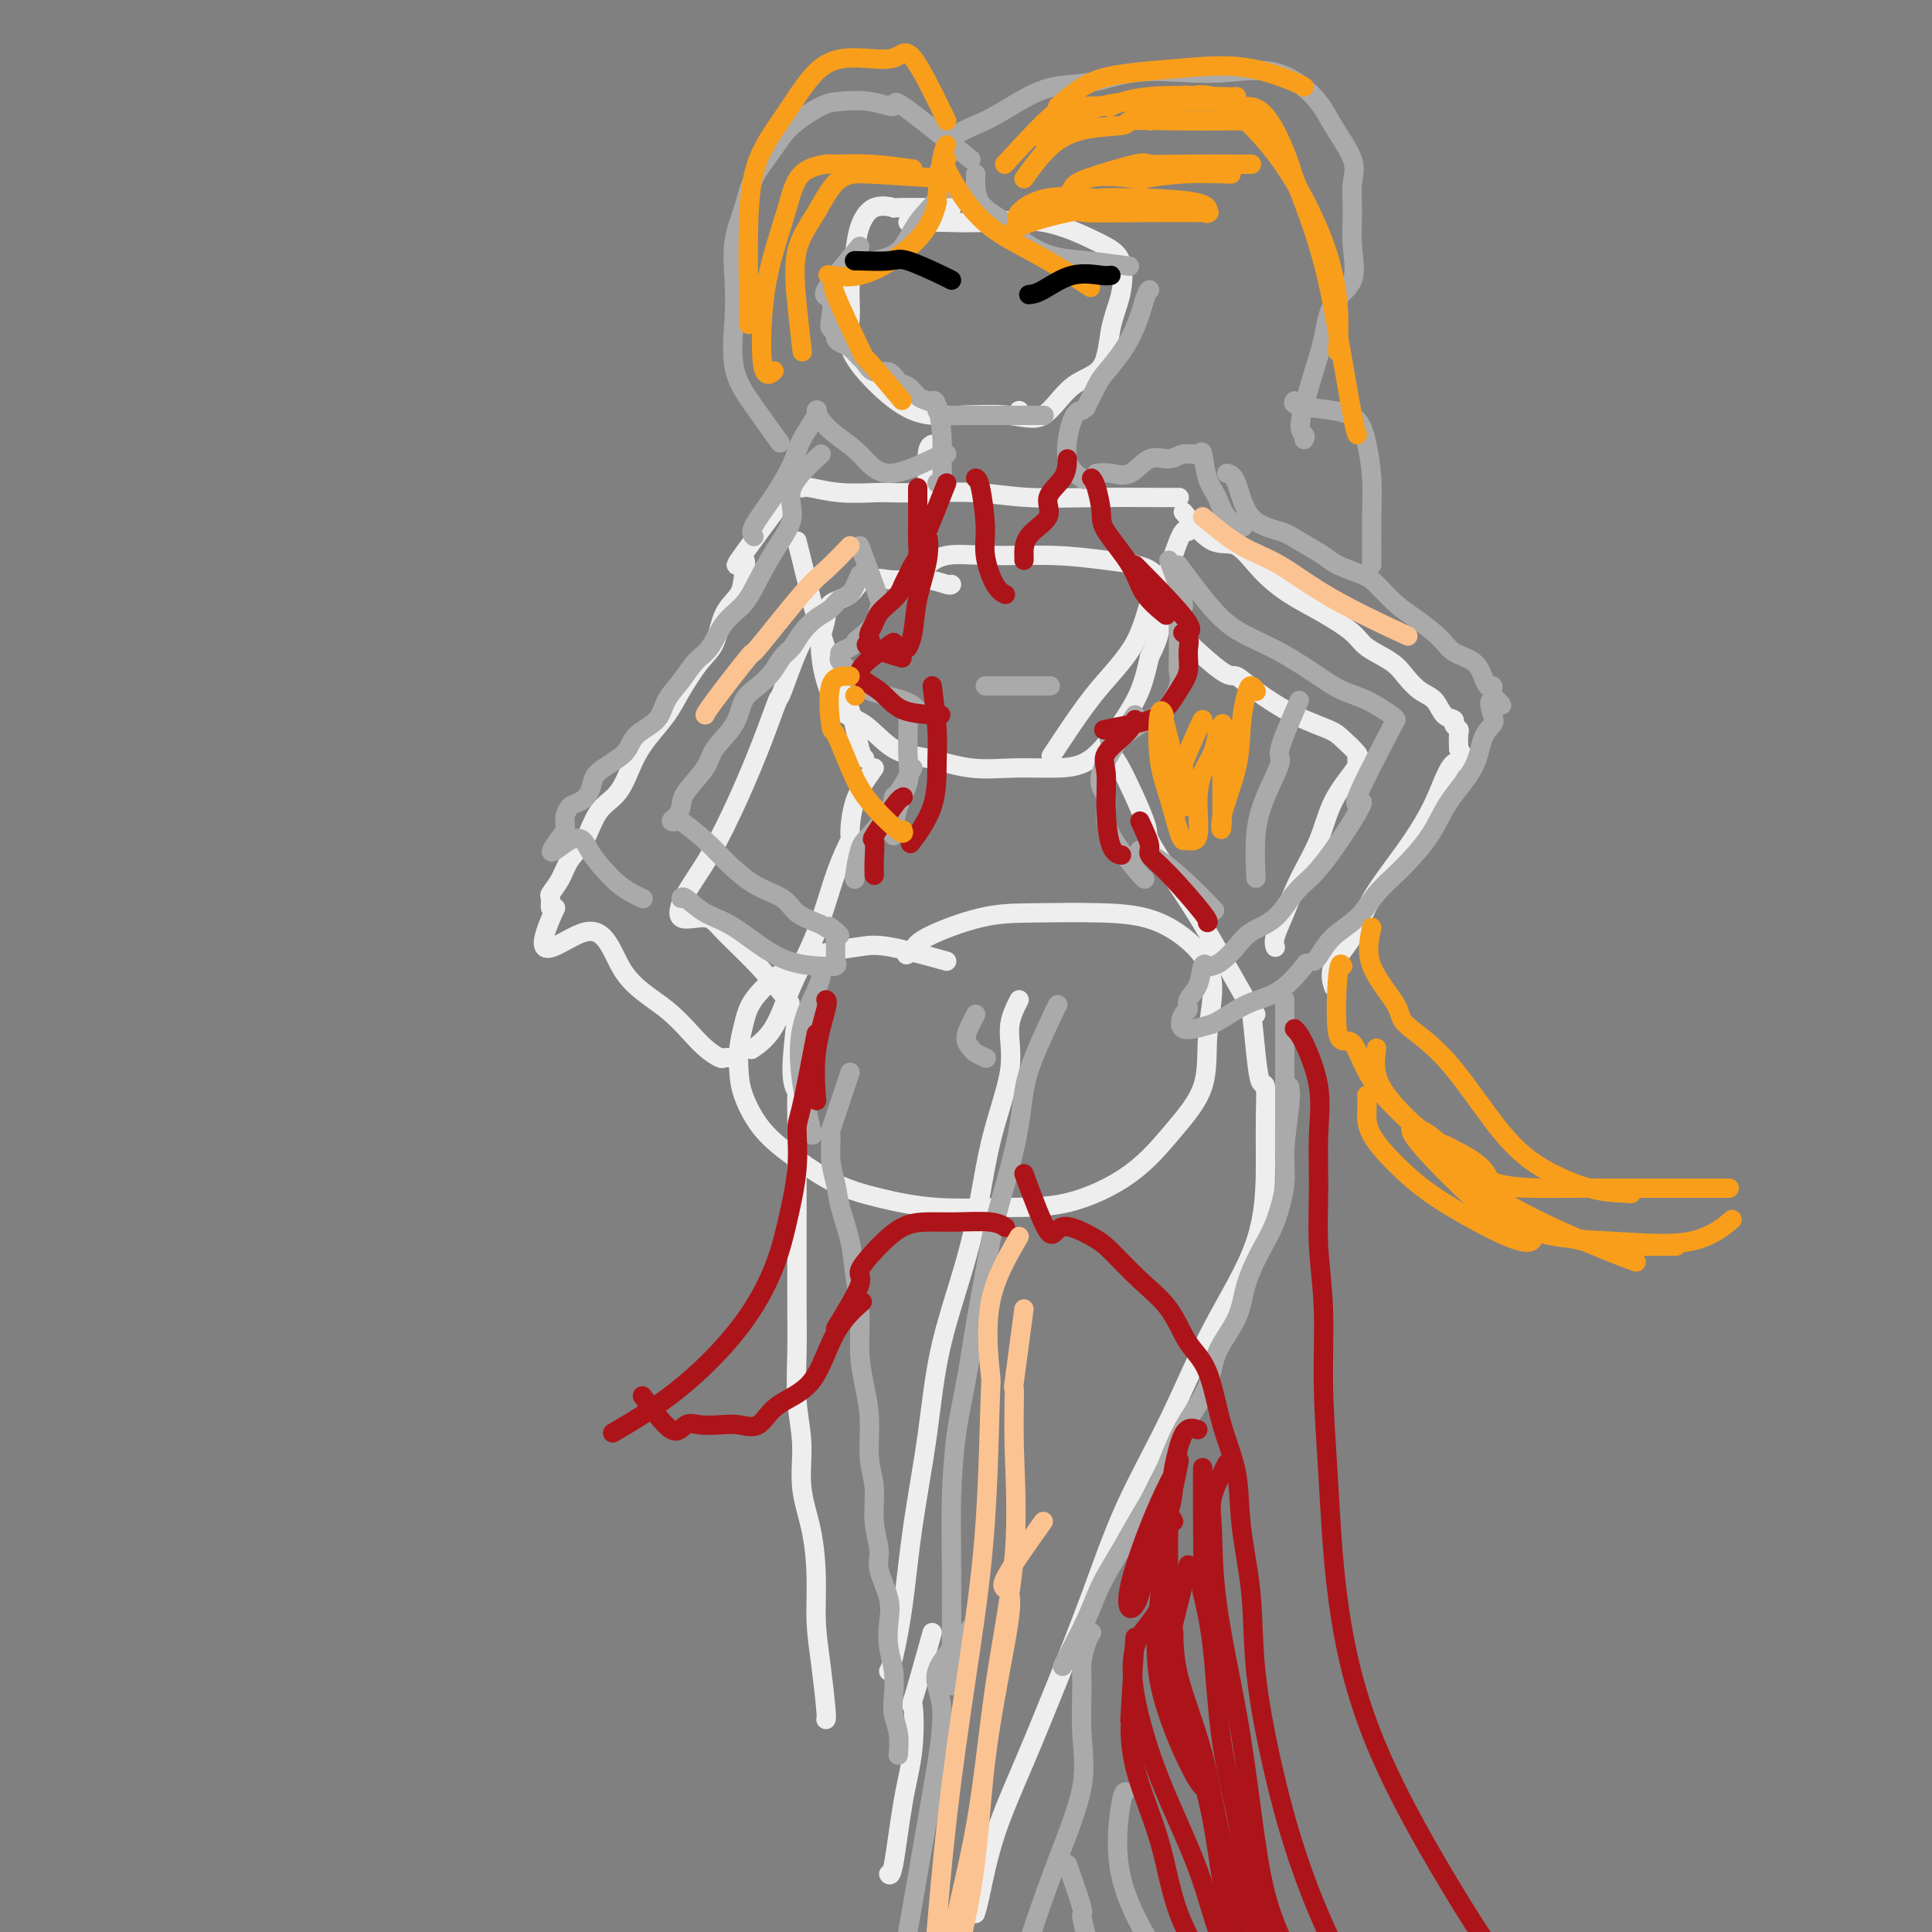 <svg viewBox='0 0 400 400' version='1.1' xmlns='http://www.w3.org/2000/svg' xmlns:xlink='http://www.w3.org/1999/xlink'><rect x="0" y="0" width="400" height="400" fill="#808080" stroke="none"/><g fill='none' stroke='rgb(238,238,238)' stroke-width='4' stroke-linecap='round' stroke-linejoin='round'><path d='M197,43c-0.366,0.007 -0.732,0.013 -3,0c-2.268,-0.013 -6.439,-0.047 -8,0c-1.561,0.047 -0.513,0.173 -1,0c-0.487,-0.173 -2.508,-0.645 -4,0c-1.492,0.645 -2.456,2.407 -3,4c-0.544,1.593 -0.669,3.018 -1,5c-0.331,1.982 -0.867,4.521 -1,7c-0.133,2.479 0.139,4.899 0,7c-0.139,2.101 -0.689,3.882 0,6c0.689,2.118 2.616,4.573 5,7c2.384,2.427 5.227,4.826 8,6c2.773,1.174 5.478,1.123 9,1c3.522,-0.123 7.860,-0.317 11,0c3.140,0.317 5.083,1.144 7,0c1.917,-1.144 3.809,-4.260 6,-6c2.191,-1.740 4.682,-2.106 6,-4c1.318,-1.894 1.464,-5.318 2,-8c0.536,-2.682 1.462,-4.624 2,-7c0.538,-2.376 0.688,-5.187 0,-7c-0.688,-1.813 -2.212,-2.629 -5,-4c-2.788,-1.371 -6.838,-3.295 -11,-4c-4.162,-0.705 -8.436,-0.189 -12,0c-3.564,0.189 -6.419,0.051 -9,0c-2.581,-0.051 -4.887,-0.014 -6,0c-1.113,0.014 -1.032,0.004 -1,0c0.032,-0.004 0.016,-0.002 0,0'/><path d='M197,121c-0.107,0.112 -0.213,0.223 -1,0c-0.787,-0.223 -2.253,-0.782 -4,-1c-1.747,-0.218 -3.775,-0.095 -5,0c-1.225,0.095 -1.648,0.163 -3,0c-1.352,-0.163 -3.634,-0.557 -5,0c-1.366,0.557 -1.817,2.066 -3,3c-1.183,0.934 -3.100,1.293 -4,2c-0.900,0.707 -0.784,1.762 -1,3c-0.216,1.238 -0.766,2.660 -1,4c-0.234,1.340 -0.154,2.597 0,4c0.154,1.403 0.382,2.952 1,5c0.618,2.048 1.625,4.595 3,6c1.375,1.405 3.119,1.669 5,3c1.881,1.331 3.898,3.730 6,5c2.102,1.270 4.290,1.410 7,2c2.710,0.590 5.943,1.630 9,2c3.057,0.370 5.939,0.072 9,0c3.061,-0.072 6.301,0.083 9,0c2.699,-0.083 4.858,-0.404 7,-2c2.142,-1.596 4.269,-4.468 6,-7c1.731,-2.532 3.066,-4.723 4,-7c0.934,-2.277 1.467,-4.638 2,-7'/><path d='M238,136c2.307,-4.544 2.073,-5.404 2,-7c-0.073,-1.596 0.014,-3.930 0,-6c-0.014,-2.070 -0.127,-3.877 -2,-5c-1.873,-1.123 -5.504,-1.561 -9,-2c-3.496,-0.439 -6.857,-0.877 -11,-1c-4.143,-0.123 -9.069,0.070 -13,0c-3.931,-0.070 -6.866,-0.404 -9,0c-2.134,0.404 -3.467,1.544 -4,2c-0.533,0.456 -0.267,0.228 0,0'/><path d='M196,199c-4.534,-1.250 -9.068,-2.499 -12,-3c-2.932,-0.501 -4.263,-0.253 -6,0c-1.737,0.253 -3.880,0.510 -6,1c-2.120,0.490 -4.218,1.214 -6,2c-1.782,0.786 -3.248,1.634 -5,3c-1.752,1.366 -3.789,3.251 -5,5c-1.211,1.749 -1.597,3.362 -2,5c-0.403,1.638 -0.824,3.301 -1,5c-0.176,1.699 -0.108,3.435 0,5c0.108,1.565 0.257,2.961 1,5c0.743,2.039 2.082,4.722 4,7c1.918,2.278 4.416,4.151 7,6c2.584,1.849 5.255,3.673 8,5c2.745,1.327 5.564,2.158 9,3c3.436,0.842 7.487,1.695 12,2c4.513,0.305 9.486,0.064 14,0c4.514,-0.064 8.567,0.051 13,-1c4.433,-1.051 9.244,-3.268 13,-6c3.756,-2.732 6.456,-5.977 9,-9c2.544,-3.023 4.934,-5.822 6,-9c1.066,-3.178 0.810,-6.736 1,-10c0.190,-3.264 0.827,-6.234 1,-9c0.173,-2.766 -0.117,-5.329 -2,-8c-1.883,-2.671 -5.359,-5.449 -9,-7c-3.641,-1.551 -7.448,-1.874 -12,-2c-4.552,-0.126 -9.849,-0.054 -14,0c-4.151,0.054 -7.156,0.092 -11,1c-3.844,0.908 -8.527,2.688 -11,4c-2.473,1.312 -2.737,2.156 -3,3'/><path d='M189,197c-2.333,1.167 -1.167,0.583 0,0'/><path d='M193,92c-0.423,0.231 -0.845,0.462 -1,2c-0.155,1.538 -0.041,4.385 0,6c0.041,1.615 0.011,2.000 0,3c-0.011,1.000 -0.003,2.615 0,4c0.003,1.385 0.001,2.538 0,3c-0.001,0.462 -0.000,0.231 0,0'/><path d='M211,85c0.000,0.000 0.100,0.100 0.1,0.1'/><path d='M166,101c0.361,-0.113 0.722,-0.226 2,0c1.278,0.226 3.472,0.792 6,1c2.528,0.208 5.390,0.060 7,0c1.610,-0.060 1.967,-0.030 3,0c1.033,0.030 2.741,0.061 6,0c3.259,-0.061 8.068,-0.212 12,0c3.932,0.212 6.987,0.789 11,1c4.013,0.211 8.983,0.057 14,0c5.017,-0.057 10.082,-0.015 13,0c2.918,0.015 3.691,0.004 4,0c0.309,-0.004 0.155,-0.002 0,0'/><path d='M165,112c0.105,0.391 0.209,0.783 1,4c0.791,3.217 2.267,9.261 3,12c0.733,2.739 0.722,2.174 1,3c0.278,0.826 0.845,3.045 2,6c1.155,2.955 2.897,6.648 4,10c1.103,3.352 1.566,6.364 2,8c0.434,1.636 0.838,1.896 1,2c0.162,0.104 0.081,0.052 0,0'/><path d='M246,110c-0.441,-0.389 -0.882,-0.778 -2,2c-1.118,2.778 -2.913,8.723 -4,11c-1.087,2.277 -1.465,0.888 -2,2c-0.535,1.112 -1.226,4.726 -3,8c-1.774,3.274 -4.630,6.207 -7,9c-2.370,2.793 -4.253,5.444 -6,8c-1.747,2.556 -3.356,5.016 -4,6c-0.644,0.984 -0.322,0.492 0,0'/><path d='M181,159c-1.559,2.160 -3.118,4.320 -4,7c-0.882,2.680 -1.086,5.879 -1,7c0.086,1.121 0.460,0.165 0,1c-0.460,0.835 -1.756,3.461 -3,7c-1.244,3.539 -2.435,7.993 -4,12c-1.565,4.007 -3.502,7.569 -5,11c-1.498,3.431 -2.557,6.731 -4,9c-1.443,2.269 -3.269,3.505 -4,4c-0.731,0.495 -0.365,0.247 0,0'/><path d='M230,157c0.280,-0.328 0.559,-0.656 2,2c1.441,2.656 4.043,8.295 5,11c0.957,2.705 0.271,2.476 1,4c0.729,1.524 2.875,4.801 5,8c2.125,3.199 4.229,6.321 7,11c2.771,4.679 6.207,10.913 8,14c1.793,3.087 1.941,3.025 2,3c0.059,-0.025 0.030,-0.012 0,0'/><path d='M211,207c-0.946,1.846 -1.892,3.693 -2,6c-0.108,2.307 0.621,5.076 0,9c-0.621,3.924 -2.593,9.004 -4,15c-1.407,5.996 -2.250,12.910 -4,20c-1.750,7.090 -4.409,14.358 -6,21c-1.591,6.642 -2.115,12.659 -3,19c-0.885,6.341 -2.132,13.006 -3,19c-0.868,5.994 -1.356,11.318 -2,16c-0.644,4.682 -1.443,8.722 -2,11c-0.557,2.278 -0.874,2.794 -1,3c-0.126,0.206 -0.063,0.103 0,0'/><path d='M258,207c0.332,0.009 0.663,0.018 1,2c0.337,1.982 0.679,5.936 1,9c0.321,3.064 0.622,5.238 1,6c0.378,0.762 0.835,0.112 1,1c0.165,0.888 0.040,3.313 0,6c-0.040,2.687 0.007,5.634 0,10c-0.007,4.366 -0.068,10.151 -2,16c-1.932,5.849 -5.736,11.764 -9,18c-3.264,6.236 -5.988,12.794 -9,19c-3.012,6.206 -6.312,12.061 -9,18c-2.688,5.939 -4.765,11.961 -7,18c-2.235,6.039 -4.627,12.095 -7,18c-2.373,5.905 -4.727,11.660 -7,17c-2.273,5.340 -4.465,10.266 -6,15c-1.535,4.734 -2.413,9.274 -3,12c-0.587,2.726 -0.882,3.636 -1,4c-0.118,0.364 -0.059,0.182 0,0'/><path d='M193,338c-1.678,6.015 -3.356,12.029 -4,14c-0.644,1.971 -0.253,-0.103 0,1c0.253,1.103 0.369,5.381 0,9c-0.369,3.619 -1.223,6.578 -2,11c-0.777,4.422 -1.479,10.306 -2,13c-0.521,2.694 -0.863,2.198 -1,2c-0.137,-0.198 -0.068,-0.099 0,0'/><path d='M165,210c-0.536,4.629 -1.072,9.258 -1,12c0.072,2.742 0.751,3.598 1,4c0.249,0.402 0.067,0.349 0,1c-0.067,0.651 -0.018,2.007 0,4c0.018,1.993 0.005,4.624 0,7c-0.005,2.376 -0.001,4.497 0,7c0.001,2.503 -0.001,5.387 0,8c0.001,2.613 0.004,4.954 0,8c-0.004,3.046 -0.017,6.797 0,10c0.017,3.203 0.064,5.857 0,9c-0.064,3.143 -0.237,6.774 0,10c0.237,3.226 0.886,6.047 1,9c0.114,2.953 -0.306,6.039 0,9c0.306,2.961 1.340,5.799 2,9c0.660,3.201 0.947,6.767 1,10c0.053,3.233 -0.130,6.134 0,9c0.130,2.866 0.571,5.696 1,9c0.429,3.304 0.846,7.082 1,9c0.154,1.918 0.044,1.977 0,2c-0.044,0.023 -0.022,0.012 0,0'/><path d='M245,106c2.085,2.540 4.169,5.081 6,6c1.831,0.919 3.408,0.217 5,1c1.592,0.783 3.200,3.052 5,5c1.800,1.948 3.791,3.575 6,5c2.209,1.425 4.636,2.650 7,4c2.364,1.350 4.667,2.827 6,4c1.333,1.173 1.698,2.042 3,3c1.302,0.958 3.542,2.004 5,3c1.458,0.996 2.136,1.940 3,3c0.864,1.060 1.915,2.234 3,3c1.085,0.766 2.203,1.123 3,2c0.797,0.877 1.271,2.275 2,3c0.729,0.725 1.712,0.777 2,1c0.288,0.223 -0.119,0.616 0,1c0.119,0.384 0.763,0.757 1,1c0.237,0.243 0.068,0.355 0,1c-0.068,0.645 -0.034,1.822 0,3'/><path d='M302,155c2.112,3.105 0.391,1.869 -1,3c-1.391,1.131 -2.451,4.630 -4,8c-1.549,3.370 -3.588,6.613 -6,10c-2.412,3.387 -5.196,6.919 -7,10c-1.804,3.081 -2.628,5.713 -4,8c-1.372,2.287 -3.292,4.231 -4,6c-0.708,1.769 -0.202,3.363 0,4c0.202,0.637 0.101,0.319 0,0'/><path d='M244,131c0.125,0.181 0.250,0.362 2,2c1.750,1.638 5.127,4.732 7,6c1.873,1.268 2.244,0.709 3,1c0.756,0.291 1.899,1.434 4,3c2.101,1.566 5.162,3.557 8,5c2.838,1.443 5.454,2.337 7,3c1.546,0.663 2.022,1.095 3,2c0.978,0.905 2.459,2.283 3,3c0.541,0.717 0.141,0.772 0,1c-0.141,0.228 -0.022,0.628 0,1c0.022,0.372 -0.052,0.717 -1,2c-0.948,1.283 -2.769,3.506 -4,6c-1.231,2.494 -1.871,5.260 -3,8c-1.129,2.740 -2.747,5.452 -4,8c-1.253,2.548 -2.140,4.930 -3,7c-0.860,2.070 -1.693,3.826 -2,5c-0.307,1.174 -0.088,1.764 0,2c0.088,0.236 0.044,0.118 0,0'/><path d='M164,101c-4.760,6.404 -9.520,12.808 -11,15c-1.480,2.192 0.320,0.173 1,0c0.680,-0.173 0.241,1.501 0,3c-0.241,1.499 -0.284,2.823 -1,4c-0.716,1.177 -2.105,2.207 -3,4c-0.895,1.793 -1.296,4.348 -2,6c-0.704,1.652 -1.711,2.400 -3,4c-1.289,1.600 -2.861,4.053 -4,6c-1.139,1.947 -1.845,3.389 -3,5c-1.155,1.611 -2.759,3.390 -4,5c-1.241,1.610 -2.118,3.052 -3,5c-0.882,1.948 -1.769,4.401 -3,6c-1.231,1.599 -2.807,2.345 -4,4c-1.193,1.655 -2.004,4.221 -3,6c-0.996,1.779 -2.177,2.771 -3,4c-0.823,1.229 -1.290,2.694 -2,4c-0.710,1.306 -1.665,2.453 -2,3c-0.335,0.547 -0.052,0.493 0,1c0.052,0.507 -0.128,1.573 0,2c0.128,0.427 0.564,0.213 1,0'/><path d='M115,188c-6.586,14.209 1.447,6.232 6,5c4.553,-1.232 5.624,4.283 8,8c2.376,3.717 6.056,5.637 9,8c2.944,2.363 5.154,5.169 7,7c1.846,1.831 3.330,2.687 4,3c0.670,0.313 0.527,0.084 1,0c0.473,-0.084 1.564,-0.024 2,0c0.436,0.024 0.218,0.012 0,0'/><path d='M169,131c-0.829,-0.271 -1.658,-0.543 -3,2c-1.342,2.543 -3.197,7.900 -4,10c-0.803,2.100 -0.554,0.944 -1,2c-0.446,1.056 -1.588,4.323 -3,8c-1.412,3.677 -3.094,7.765 -5,12c-1.906,4.235 -4.036,8.619 -6,12c-1.964,3.381 -3.764,5.759 -5,8c-1.236,2.241 -1.910,4.346 -1,5c0.910,0.654 3.404,-0.142 5,0c1.596,0.142 2.294,1.224 4,3c1.706,1.776 4.421,4.247 7,7c2.579,2.753 5.023,5.786 6,7c0.977,1.214 0.489,0.607 0,0'/></g>
<g fill='none' stroke='rgb(170,170,170)' stroke-width='4' stroke-linecap='round' stroke-linejoin='round'><path d='M178,51c-3.070,3.684 -6.139,7.368 -7,9c-0.861,1.632 0.487,1.211 1,2c0.513,0.789 0.192,2.789 0,4c-0.192,1.211 -0.256,1.633 0,2c0.256,0.367 0.832,0.680 1,1c0.168,0.320 -0.072,0.648 0,1c0.072,0.352 0.455,0.729 1,1c0.545,0.271 1.252,0.435 2,1c0.748,0.565 1.537,1.532 2,2c0.463,0.468 0.599,0.439 1,1c0.401,0.561 1.066,1.712 2,2c0.934,0.288 2.136,-0.288 3,0c0.864,0.288 1.388,1.439 2,2c0.612,0.561 1.312,0.531 2,1c0.688,0.469 1.365,1.436 2,2c0.635,0.564 1.228,0.726 2,1c0.772,0.274 1.722,0.661 2,1c0.278,0.339 -0.118,0.630 0,1c0.118,0.370 0.748,0.820 1,1c0.252,0.180 0.126,0.090 0,0'/><path d='M197,86c1.792,0.000 3.584,0.000 5,0c1.416,0.000 2.457,0.000 4,0c1.543,0.000 3.589,0.000 5,0c1.411,0.000 2.188,0.000 3,0c0.812,0.000 1.661,-0.000 2,0c0.339,0.000 0.170,0.000 0,0'/><path d='M238,60c-0.223,0.136 -0.445,0.272 -1,2c-0.555,1.728 -1.441,5.049 -3,8c-1.559,2.951 -3.789,5.533 -5,7c-1.211,1.467 -1.403,1.818 -2,3c-0.597,1.182 -1.599,3.195 -2,4c-0.401,0.805 -0.200,0.403 0,0'/><path d='M197,39c-0.255,-0.527 -0.510,-1.053 -1,-2c-0.490,-0.947 -1.215,-2.313 -1,-4c0.215,-1.687 1.369,-3.694 3,-5c1.631,-1.306 3.737,-1.913 6,-3c2.263,-1.087 4.682,-2.656 7,-4c2.318,-1.344 4.534,-2.464 7,-3c2.466,-0.536 5.181,-0.487 8,-1c2.819,-0.513 5.742,-1.587 9,-2c3.258,-0.413 6.852,-0.164 10,0c3.148,0.164 5.850,0.245 9,0c3.150,-0.245 6.749,-0.815 10,0c3.251,0.815 6.153,3.017 8,5c1.847,1.983 2.637,3.749 4,6c1.363,2.251 3.297,4.986 4,7c0.703,2.014 0.175,3.306 0,5c-0.175,1.694 0.004,3.792 0,6c-0.004,2.208 -0.189,4.528 0,7c0.189,2.472 0.752,5.096 0,7c-0.752,1.904 -2.820,3.088 -4,5c-1.180,1.912 -1.471,4.553 -2,7c-0.529,2.447 -1.294,4.699 -2,7c-0.706,2.301 -1.353,4.650 -2,7'/><path d='M270,84c-1.548,5.321 -0.417,5.625 0,6c0.417,0.375 0.119,0.821 0,1c-0.119,0.179 -0.060,0.089 0,0'/><path d='M201,33c-5.799,-4.679 -11.598,-9.358 -14,-11c-2.402,-1.642 -1.405,-0.247 -2,0c-0.595,0.247 -2.780,-0.656 -5,-1c-2.220,-0.344 -4.475,-0.131 -6,0c-1.525,0.131 -2.319,0.178 -4,1c-1.681,0.822 -4.248,2.418 -6,4c-1.752,1.582 -2.690,3.148 -4,5c-1.310,1.852 -2.991,3.989 -4,6c-1.009,2.011 -1.345,3.898 -2,6c-0.655,2.102 -1.630,4.421 -2,7c-0.370,2.579 -0.137,5.417 0,8c0.137,2.583 0.178,4.910 0,8c-0.178,3.090 -0.573,6.942 0,10c0.573,3.058 2.116,5.323 4,8c1.884,2.677 4.110,5.765 5,7c0.890,1.235 0.445,0.618 0,0'/><path d='M202,36c-0.060,2.181 -0.121,4.363 1,6c1.121,1.637 3.422,2.730 5,4c1.578,1.270 2.431,2.719 4,4c1.569,1.281 3.854,2.395 6,3c2.146,0.605 4.155,0.701 7,1c2.845,0.299 6.527,0.800 8,1c1.473,0.200 0.736,0.100 0,0'/><path d='M196,31c-0.283,1.021 -0.566,2.042 -1,3c-0.434,0.958 -1.020,1.853 -1,3c0.020,1.147 0.646,2.546 0,4c-0.646,1.454 -2.565,2.964 -4,5c-1.435,2.036 -2.385,4.597 -4,6c-1.615,1.403 -3.896,1.647 -5,2c-1.104,0.353 -1.030,0.815 -1,1c0.030,0.185 0.015,0.092 0,0'/><path d='M193,83c0.307,-0.135 0.615,-0.271 1,1c0.385,1.271 0.849,3.948 1,6c0.151,2.052 -0.011,3.478 0,5c0.011,1.522 0.195,3.141 0,4c-0.195,0.859 -0.770,0.960 -1,1c-0.230,0.040 -0.115,0.020 0,0'/><path d='M224,85c-0.643,0.060 -1.286,0.119 -2,2c-0.714,1.881 -1.500,5.583 -1,8c0.500,2.417 2.286,3.548 3,4c0.714,0.452 0.357,0.226 0,0'/><path d='M227,98c0.909,-0.093 1.817,-0.187 3,0c1.183,0.187 2.639,0.654 4,0c1.361,-0.654 2.627,-2.428 4,-3c1.373,-0.572 2.853,0.059 4,0c1.147,-0.059 1.960,-0.807 3,-1c1.040,-0.193 2.308,0.168 3,0c0.692,-0.168 0.809,-0.864 1,0c0.191,0.864 0.454,3.290 1,5c0.546,1.710 1.373,2.706 2,4c0.627,1.294 1.053,2.887 2,4c0.947,1.113 2.413,1.747 3,2c0.587,0.253 0.293,0.127 0,0'/><path d='M196,94c-0.396,-0.011 -0.792,-0.023 -3,1c-2.208,1.023 -6.228,3.079 -9,3c-2.772,-0.079 -4.295,-2.295 -6,-4c-1.705,-1.705 -3.591,-2.901 -5,-4c-1.409,-1.099 -2.340,-2.103 -3,-3c-0.660,-0.897 -1.050,-1.687 -1,-2c0.050,-0.313 0.538,-0.148 0,1c-0.538,1.148 -2.102,3.278 -3,5c-0.898,1.722 -1.130,3.036 -2,5c-0.870,1.964 -2.377,4.578 -4,7c-1.623,2.422 -3.360,4.652 -4,6c-0.640,1.348 -0.183,1.814 0,2c0.183,0.186 0.091,0.093 0,0'/><path d='M254,98c0.665,0.133 1.330,0.266 2,2c0.670,1.734 1.345,5.069 3,7c1.655,1.931 4.288,2.457 6,3c1.712,0.543 2.501,1.102 4,2c1.499,0.898 3.706,2.134 5,3c1.294,0.866 1.674,1.361 3,2c1.326,0.639 3.598,1.424 5,2c1.402,0.576 1.935,0.945 3,2c1.065,1.055 2.663,2.795 4,4c1.337,1.205 2.414,1.873 4,3c1.586,1.127 3.682,2.712 5,4c1.318,1.288 1.860,2.278 3,3c1.140,0.722 2.880,1.177 4,2c1.120,0.823 1.621,2.013 2,3c0.379,0.987 0.638,1.770 1,2c0.362,0.230 0.828,-0.092 1,0c0.172,0.092 0.049,0.598 0,1c-0.049,0.402 -0.025,0.701 0,1'/><path d='M309,144c3.721,3.627 1.022,1.195 0,1c-1.022,-0.195 -0.367,1.846 0,3c0.367,1.154 0.446,1.422 0,2c-0.446,0.578 -1.416,1.466 -2,3c-0.584,1.534 -0.782,3.714 -2,6c-1.218,2.286 -3.458,4.677 -5,7c-1.542,2.323 -2.387,4.577 -4,7c-1.613,2.423 -3.994,5.013 -6,7c-2.006,1.987 -3.637,3.370 -5,5c-1.363,1.630 -2.456,3.509 -4,5c-1.544,1.491 -3.537,2.596 -5,4c-1.463,1.404 -2.394,3.109 -3,4c-0.606,0.891 -0.887,0.969 -1,1c-0.113,0.031 -0.056,0.016 0,0'/><path d='M244,117c2.465,3.324 4.931,6.648 7,9c2.069,2.352 3.742,3.731 6,5c2.258,1.269 5.103,2.427 8,4c2.897,1.573 5.848,3.560 8,5c2.152,1.440 3.505,2.333 5,3c1.495,0.667 3.133,1.107 5,2c1.867,0.893 3.964,2.241 5,3c1.036,0.759 1.010,0.931 1,1c-0.010,0.069 -0.005,0.034 0,0'/><path d='M289,149c-3.529,6.731 -7.059,13.462 -8,16c-0.941,2.538 0.706,0.883 1,1c0.294,0.117 -0.765,2.006 -2,4c-1.235,1.994 -2.645,4.095 -4,6c-1.355,1.905 -2.655,3.615 -4,5c-1.345,1.385 -2.734,2.444 -4,4c-1.266,1.556 -2.409,3.608 -4,5c-1.591,1.392 -3.631,2.125 -5,3c-1.369,0.875 -2.069,1.891 -3,3c-0.931,1.109 -2.093,2.310 -3,3c-0.907,0.690 -1.557,0.870 -2,1c-0.443,0.130 -0.678,0.210 -1,0c-0.322,-0.210 -0.730,-0.711 -1,0c-0.270,0.711 -0.403,2.633 -1,4c-0.597,1.367 -1.660,2.178 -2,3c-0.340,0.822 0.043,1.653 0,2c-0.043,0.347 -0.512,0.209 -1,1c-0.488,0.791 -0.997,2.512 0,3c0.997,0.488 3.498,-0.256 6,-1'/><path d='M251,212c2.169,-0.959 4.592,-2.855 7,-4c2.408,-1.145 4.802,-1.539 7,-3c2.198,-1.461 4.199,-3.989 5,-5c0.801,-1.011 0.400,-0.506 0,0'/><path d='M170,94c-2.599,2.413 -5.198,4.827 -6,7c-0.802,2.173 0.193,4.106 0,6c-0.193,1.894 -1.573,3.750 -3,6c-1.427,2.250 -2.899,4.894 -4,7c-1.101,2.106 -1.831,3.672 -3,5c-1.169,1.328 -2.779,2.416 -4,4c-1.221,1.584 -2.054,3.663 -3,5c-0.946,1.337 -2.004,1.932 -3,3c-0.996,1.068 -1.930,2.607 -3,4c-1.070,1.393 -2.278,2.638 -3,4c-0.722,1.362 -0.959,2.840 -2,4c-1.041,1.160 -2.885,2.000 -4,3c-1.115,1.000 -1.502,2.158 -2,3c-0.498,0.842 -1.106,1.367 -2,2c-0.894,0.633 -2.074,1.373 -3,2c-0.926,0.627 -1.597,1.142 -2,2c-0.403,0.858 -0.539,2.060 -1,3c-0.461,0.940 -1.248,1.616 -2,2c-0.752,0.384 -1.470,0.474 -2,1c-0.530,0.526 -0.874,1.488 -1,2c-0.126,0.512 -0.036,0.575 0,1c0.036,0.425 0.018,1.213 0,2'/><path d='M117,172c-5.702,7.657 -1.456,3.298 1,2c2.456,-1.298 3.121,0.465 4,2c0.879,1.535 1.973,2.842 3,4c1.027,1.158 1.987,2.166 3,3c1.013,0.834 2.081,1.494 3,2c0.919,0.506 1.691,0.859 2,1c0.309,0.141 0.154,0.071 0,0'/><path d='M178,119c-0.661,1.627 -1.321,3.254 -2,4c-0.679,0.746 -1.375,0.613 -2,1c-0.625,0.387 -1.179,1.296 -2,2c-0.821,0.704 -1.910,1.203 -3,2c-1.090,0.797 -2.181,1.894 -3,3c-0.819,1.106 -1.364,2.223 -2,3c-0.636,0.777 -1.361,1.214 -2,2c-0.639,0.786 -1.190,1.922 -2,3c-0.810,1.078 -1.877,2.100 -3,3c-1.123,0.900 -2.301,1.679 -3,3c-0.699,1.321 -0.919,3.183 -2,5c-1.081,1.817 -3.024,3.590 -4,5c-0.976,1.410 -0.984,2.458 -2,4c-1.016,1.542 -3.039,3.577 -4,5c-0.961,1.423 -0.861,2.234 -1,3c-0.139,0.766 -0.519,1.485 -1,2c-0.481,0.515 -1.065,0.824 -1,1c0.065,0.176 0.777,0.218 1,0c0.223,-0.218 -0.043,-0.694 1,0c1.043,0.694 3.394,2.560 5,4c1.606,1.440 2.468,2.456 4,4c1.532,1.544 3.734,3.618 6,5c2.266,1.382 4.597,2.071 6,3c1.403,0.929 1.878,2.096 3,3c1.122,0.904 2.892,1.544 4,2c1.108,0.456 1.554,0.728 2,1'/><path d='M171,192c5.116,3.351 1.907,0.729 1,0c-0.907,-0.729 0.489,0.435 1,1c0.511,0.565 0.136,0.533 0,1c-0.136,0.467 -0.034,1.435 0,2c0.034,0.565 0.000,0.726 0,1c-0.000,0.274 0.034,0.660 0,1c-0.034,0.340 -0.136,0.635 0,1c0.136,0.365 0.508,0.801 0,1c-0.508,0.199 -1.898,0.161 -4,0c-2.102,-0.161 -4.917,-0.446 -8,-2c-3.083,-1.554 -6.434,-4.378 -9,-6c-2.566,-1.622 -4.348,-2.043 -6,-3c-1.652,-0.957 -3.176,-2.450 -4,-3c-0.824,-0.550 -0.950,-0.157 -1,0c-0.050,0.157 -0.025,0.079 0,0'/><path d='M178,113c1.683,4.491 3.365,8.982 4,11c0.635,2.018 0.221,1.563 0,2c-0.221,0.437 -0.249,1.766 -1,3c-0.751,1.234 -2.225,2.372 -3,3c-0.775,0.628 -0.851,0.744 -1,1c-0.149,0.256 -0.370,0.652 -1,1c-0.630,0.348 -1.670,0.649 -2,1c-0.330,0.351 0.050,0.751 0,1c-0.050,0.249 -0.532,0.347 0,1c0.532,0.653 2.076,1.860 3,3c0.924,1.140 1.227,2.213 3,3c1.773,0.787 5.016,1.289 7,2c1.984,0.711 2.710,1.632 3,2c0.290,0.368 0.145,0.184 0,0'/><path d='M242,116c1.381,3.746 2.762,7.493 3,9c0.238,1.507 -0.668,0.775 -1,1c-0.332,0.225 -0.089,1.408 0,2c0.089,0.592 0.024,0.595 0,1c-0.024,0.405 -0.007,1.214 0,2c0.007,0.786 0.004,1.548 0,2c-0.004,0.452 -0.008,0.593 0,1c0.008,0.407 0.028,1.082 0,2c-0.028,0.918 -0.103,2.081 0,3c0.103,0.919 0.384,1.595 0,3c-0.384,1.405 -1.434,3.539 -3,5c-1.566,1.461 -3.646,2.247 -5,3c-1.354,0.753 -1.980,1.472 -3,2c-1.020,0.528 -2.434,0.865 -3,1c-0.566,0.135 -0.283,0.067 0,0'/><path d='M204,142c0.315,0.000 0.631,0.000 2,0c1.369,0.000 3.792,0.000 6,0c2.208,0.000 4.202,0.000 5,0c0.798,0.000 0.399,0.000 0,0'/><path d='M188,147c0.014,1.132 0.028,2.265 0,4c-0.028,1.735 -0.099,4.073 0,6c0.099,1.927 0.366,3.445 0,5c-0.366,1.555 -1.366,3.149 -2,5c-0.634,1.851 -0.901,3.960 -1,5c-0.099,1.040 -0.028,1.011 0,1c0.028,-0.011 0.014,-0.006 0,0'/><path d='M235,148c-3.088,4.619 -6.176,9.238 -7,12c-0.824,2.762 0.616,3.668 1,5c0.384,1.332 -0.289,3.089 0,5c0.289,1.911 1.542,3.976 3,6c1.458,2.024 3.123,4.006 4,5c0.877,0.994 0.965,0.998 1,1c0.035,0.002 0.018,0.001 0,0'/><path d='M189,159c-1.156,2.054 -2.313,4.108 -3,5c-0.687,0.892 -0.906,0.621 -1,1c-0.094,0.379 -0.064,1.408 -1,3c-0.936,1.592 -2.839,3.747 -4,5c-1.161,1.253 -1.579,1.604 -2,3c-0.421,1.396 -0.844,3.837 -1,5c-0.156,1.163 -0.045,1.046 0,1c0.045,-0.046 0.022,-0.023 0,0'/><path d='M170,202c-0.099,0.616 -0.198,1.231 -1,3c-0.802,1.769 -2.308,4.691 -3,8c-0.692,3.309 -0.571,7.006 0,11c0.571,3.994 1.592,8.284 2,10c0.408,1.716 0.204,0.858 0,0'/><path d='M236,176c1.161,0.429 2.321,0.857 4,2c1.679,1.143 3.875,3.000 6,5c2.125,2.000 4.179,4.143 5,5c0.821,0.857 0.411,0.429 0,0'/><path d='M266,207c0.000,1.574 0.000,3.148 0,5c0.000,1.852 0.000,3.982 0,6c0.000,2.018 0.000,3.922 0,6c0.000,2.078 0.000,4.329 0,7c0.000,2.671 0.000,5.763 0,7c0.000,1.237 0.000,0.618 0,0'/><path d='M202,210c-0.283,0.560 -0.566,1.121 -1,2c-0.434,0.879 -1.020,2.078 -1,3c0.020,0.922 0.644,1.567 1,2c0.356,0.433 0.442,0.655 1,1c0.558,0.345 1.588,0.813 2,1c0.412,0.187 0.206,0.094 0,0'/><path d='M219,208c-0.025,-0.004 -0.050,-0.008 -1,2c-0.950,2.008 -2.825,6.028 -4,9c-1.175,2.972 -1.652,4.895 -2,7c-0.348,2.105 -0.569,4.392 -1,7c-0.431,2.608 -1.074,5.537 -2,9c-0.926,3.463 -2.135,7.459 -3,11c-0.865,3.541 -1.384,6.627 -2,10c-0.616,3.373 -1.328,7.031 -2,11c-0.672,3.969 -1.304,8.247 -2,12c-0.696,3.753 -1.454,6.981 -2,11c-0.546,4.019 -0.878,8.828 -1,13c-0.122,4.172 -0.033,7.706 0,14c0.033,6.294 0.009,15.348 0,20c-0.009,4.652 -0.003,4.900 0,5c0.003,0.100 0.001,0.050 0,0'/><path d='M267,225c0.125,0.829 0.249,1.657 0,4c-0.249,2.343 -0.872,6.200 -1,9c-0.128,2.800 0.239,4.543 0,7c-0.239,2.457 -1.083,5.628 -2,8c-0.917,2.372 -1.906,3.945 -3,6c-1.094,2.055 -2.292,4.593 -3,7c-0.708,2.407 -0.927,4.683 -2,7c-1.073,2.317 -2.999,4.676 -4,7c-1.001,2.324 -1.075,4.612 -2,7c-0.925,2.388 -2.701,4.877 -4,7c-1.299,2.123 -2.123,3.879 -3,6c-0.877,2.121 -1.808,4.608 -3,7c-1.192,2.392 -2.645,4.690 -4,7c-1.355,2.310 -2.612,4.633 -4,7c-1.388,2.367 -2.908,4.778 -4,7c-1.092,2.222 -1.757,4.255 -3,7c-1.243,2.745 -3.066,6.200 -4,8c-0.934,1.800 -0.981,1.943 -1,2c-0.019,0.057 -0.009,0.029 0,0'/><path d='M226,338c-0.307,0.480 -0.615,0.960 -1,2c-0.385,1.040 -0.849,2.639 -1,4c-0.151,1.361 0.011,2.482 0,5c-0.011,2.518 -0.195,6.433 0,10c0.195,3.567 0.767,6.787 0,11c-0.767,4.213 -2.875,9.420 -5,15c-2.125,5.580 -4.268,11.534 -6,17c-1.732,5.466 -3.052,10.445 -5,16c-1.948,5.555 -4.525,11.688 -6,15c-1.475,3.312 -1.850,3.803 -2,4c-0.150,0.197 -0.075,0.098 0,0'/><path d='M201,337c-3.107,3.267 -6.214,6.534 -7,9c-0.786,2.466 0.750,4.130 1,8c0.250,3.870 -0.784,9.947 -2,17c-1.216,7.053 -2.613,15.083 -4,23c-1.387,7.917 -2.764,15.720 -4,23c-1.236,7.280 -2.333,14.037 -3,21c-0.667,6.963 -0.905,14.132 -1,17c-0.095,2.868 -0.048,1.434 0,0'/><path d='M176,222c-1.698,5.077 -3.395,10.155 -4,12c-0.605,1.845 -0.117,0.459 0,1c0.117,0.541 -0.138,3.009 0,5c0.138,1.991 0.668,3.506 1,5c0.332,1.494 0.467,2.967 1,5c0.533,2.033 1.466,4.625 2,7c0.534,2.375 0.669,4.533 1,7c0.331,2.467 0.858,5.243 1,8c0.142,2.757 -0.101,5.494 0,8c0.101,2.506 0.548,4.780 1,7c0.452,2.220 0.910,4.387 1,7c0.090,2.613 -0.188,5.673 0,8c0.188,2.327 0.842,3.920 1,6c0.158,2.080 -0.182,4.645 0,7c0.182,2.355 0.885,4.499 1,6c0.115,1.501 -0.358,2.361 0,4c0.358,1.639 1.546,4.059 2,6c0.454,1.941 0.173,3.404 0,5c-0.173,1.596 -0.239,3.325 0,5c0.239,1.675 0.782,3.297 1,5c0.218,1.703 0.111,3.487 0,5c-0.111,1.513 -0.226,2.756 0,4c0.226,1.244 0.792,2.489 1,4c0.208,1.511 0.060,3.289 0,4c-0.060,0.711 -0.030,0.356 0,0'/><path d='M221,386c1.305,3.716 2.609,7.432 3,9c0.391,1.568 -0.132,0.987 0,2c0.132,1.013 0.920,3.619 2,8c1.080,4.381 2.451,10.537 3,13c0.549,2.463 0.274,1.231 0,0'/><path d='M233,371c-0.265,0.075 -0.530,0.150 -1,3c-0.470,2.850 -1.147,8.475 0,14c1.147,5.525 4.116,10.949 6,14c1.884,3.051 2.681,3.729 3,4c0.319,0.271 0.159,0.136 0,0'/><path d='M268,83c-0.232,0.341 -0.465,0.683 1,1c1.465,0.317 4.627,0.610 7,1c2.373,0.390 3.956,0.876 5,2c1.044,1.124 1.548,2.884 2,5c0.452,2.116 0.853,4.588 1,7c0.147,2.412 0.040,4.765 0,8c-0.040,3.235 -0.011,7.353 0,9c0.011,1.647 0.006,0.824 0,0'/><path d='M269,145c-1.765,4.051 -3.531,8.103 -4,10c-0.469,1.897 0.358,1.641 0,3c-0.358,1.359 -1.900,4.333 -3,7c-1.100,2.667 -1.758,5.026 -2,8c-0.242,2.974 -0.069,6.564 0,8c0.069,1.436 0.035,0.718 0,0'/></g>
<g fill='none' stroke='rgb(173,20,25)' stroke-width='4' stroke-linecap='round' stroke-linejoin='round'><path d='M202,99c0.297,0.077 0.595,0.154 1,2c0.405,1.846 0.918,5.462 1,8c0.082,2.538 -0.267,4.000 0,6c0.267,2.000 1.149,4.538 2,6c0.851,1.462 1.672,1.846 2,2c0.328,0.154 0.164,0.077 0,0'/><path d='M196,100c-1.676,4.213 -3.352,8.427 -4,10c-0.648,1.573 -0.268,0.506 0,1c0.268,0.494 0.426,2.550 0,5c-0.426,2.450 -1.434,5.296 -2,8c-0.566,2.704 -0.691,5.266 -1,7c-0.309,1.734 -0.803,2.638 -1,3c-0.197,0.362 -0.099,0.181 0,0'/><path d='M221,95c-0.053,1.335 -0.105,2.669 -1,4c-0.895,1.331 -2.632,2.658 -3,4c-0.368,1.342 0.633,2.699 0,4c-0.633,1.301 -2.902,2.544 -4,4c-1.098,1.456 -1.026,3.123 -1,4c0.026,0.877 0.008,0.965 0,1c-0.008,0.035 -0.004,0.018 0,0'/><path d='M226,99c0.303,0.354 0.607,0.709 1,2c0.393,1.291 0.877,3.520 1,5c0.123,1.480 -0.113,2.211 1,4c1.113,1.789 3.577,4.634 5,7c1.423,2.366 1.806,4.252 3,6c1.194,1.748 3.198,3.356 4,4c0.802,0.644 0.401,0.322 0,0'/><path d='M190,101c-0.002,2.379 -0.003,4.759 0,6c0.003,1.241 0.012,1.344 0,2c-0.012,0.656 -0.045,1.866 0,3c0.045,1.134 0.167,2.190 0,3c-0.167,0.810 -0.625,1.372 -1,2c-0.375,0.628 -0.668,1.323 -1,2c-0.332,0.677 -0.705,1.336 -1,2c-0.295,0.664 -0.514,1.333 -1,2c-0.486,0.667 -1.241,1.330 -2,2c-0.759,0.670 -1.522,1.346 -2,2c-0.478,0.654 -0.670,1.287 -1,2c-0.330,0.713 -0.798,1.505 -1,2c-0.202,0.495 -0.137,0.693 0,1c0.137,0.307 0.346,0.721 0,1c-0.346,0.279 -1.247,0.421 0,1c1.247,0.579 4.642,1.594 6,2c1.358,0.406 0.679,0.203 0,0'/><path d='M235,117c4.793,4.858 9.587,9.717 11,12c1.413,2.283 -0.554,1.992 -1,2c-0.446,0.008 0.630,0.317 1,1c0.370,0.683 0.033,1.741 0,3c-0.033,1.259 0.239,2.719 0,4c-0.239,1.281 -0.990,2.382 -2,4c-1.010,1.618 -2.281,3.753 -4,5c-1.719,1.247 -3.886,1.605 -6,2c-2.114,0.395 -4.175,0.827 -5,1c-0.825,0.173 -0.412,0.086 0,0'/><path d='M185,133c-3.316,2.196 -6.632,4.392 -7,6c-0.368,1.608 2.211,2.627 4,4c1.789,1.373 2.789,3.100 5,4c2.211,0.900 5.632,0.971 7,1c1.368,0.029 0.684,0.014 0,0'/><path d='M193,142c0.424,3.228 0.848,6.456 1,9c0.152,2.544 0.030,4.404 0,7c-0.030,2.596 0.030,5.930 -1,9c-1.030,3.070 -3.152,5.877 -4,7c-0.848,1.123 -0.424,0.561 0,0'/><path d='M235,149c-0.391,0.896 -0.783,1.791 -2,3c-1.217,1.209 -3.261,2.730 -4,4c-0.739,1.270 -0.173,2.288 0,4c0.173,1.712 -0.046,4.119 0,7c0.046,2.881 0.359,6.237 1,8c0.641,1.763 1.612,1.932 2,2c0.388,0.068 0.194,0.034 0,0'/><path d='M187,165c-0.392,0.170 -0.785,0.340 -2,2c-1.215,1.660 -3.254,4.809 -4,6c-0.746,1.191 -0.200,0.422 0,1c0.200,0.578 0.054,2.502 0,4c-0.054,1.498 -0.015,2.571 0,3c0.015,0.429 0.008,0.215 0,0'/><path d='M171,207c0.226,0.095 0.452,0.190 0,2c-0.452,1.810 -1.583,5.333 -2,9c-0.417,3.667 -0.119,7.476 0,9c0.119,1.524 0.060,0.762 0,0'/><path d='M169,214c-1.142,5.943 -2.285,11.887 -3,15c-0.715,3.113 -1.003,3.397 -1,5c0.003,1.603 0.297,4.526 0,8c-0.297,3.474 -1.185,7.499 -2,11c-0.815,3.501 -1.558,6.477 -3,10c-1.442,3.523 -3.582,7.594 -7,12c-3.418,4.406 -8.112,9.148 -13,13c-4.888,3.852 -9.968,6.815 -12,8c-2.032,1.185 -1.016,0.593 0,0'/><path d='M133,289c2.261,3.071 4.523,6.143 6,7c1.477,0.857 2.170,-0.499 3,-1c0.830,-0.501 1.797,-0.147 3,0c1.203,0.147 2.643,0.085 4,0c1.357,-0.085 2.633,-0.194 4,0c1.367,0.194 2.826,0.692 4,0c1.174,-0.692 2.063,-2.575 4,-4c1.937,-1.425 4.921,-2.392 7,-5c2.079,-2.608 3.252,-6.856 5,-10c1.748,-3.144 4.071,-5.184 5,-6c0.929,-0.816 0.465,-0.408 0,0'/><path d='M173,275c2.202,-3.586 4.405,-7.171 5,-9c0.595,-1.829 -0.416,-1.901 0,-3c0.416,-1.099 2.261,-3.224 4,-5c1.739,-1.776 3.374,-3.204 5,-4c1.626,-0.796 3.245,-0.959 5,-1c1.755,-0.041 3.646,0.041 6,0c2.354,-0.041 5.172,-0.203 7,0c1.828,0.203 2.665,0.772 3,1c0.335,0.228 0.167,0.114 0,0'/><path d='M236,170c0.912,1.947 1.824,3.895 2,5c0.176,1.105 -0.384,1.368 0,2c0.384,0.632 1.711,1.633 4,4c2.289,2.367 5.539,6.099 7,8c1.461,1.901 1.132,1.972 1,2c-0.132,0.028 -0.066,0.014 0,0'/><path d='M268,213c0.505,0.483 1.010,0.966 2,3c0.990,2.034 2.465,5.618 3,9c0.535,3.382 0.128,6.563 0,10c-0.128,3.437 0.021,7.130 0,11c-0.021,3.870 -0.212,7.918 0,12c0.212,4.082 0.828,8.200 1,13c0.172,4.800 -0.099,10.283 0,16c0.099,5.717 0.569,11.668 1,19c0.431,7.332 0.822,16.045 2,25c1.178,8.955 3.141,18.151 7,28c3.859,9.849 9.614,20.349 16,31c6.386,10.651 13.402,21.453 23,31c9.598,9.547 21.776,17.840 31,23c9.224,5.160 15.492,7.189 18,8c2.508,0.811 1.254,0.406 0,0'/><path d='M212,243c1.933,5.232 3.866,10.464 5,12c1.134,1.536 1.468,-0.623 3,-1c1.532,-0.377 4.261,1.028 6,2c1.739,0.972 2.489,1.510 4,3c1.511,1.490 3.783,3.932 6,6c2.217,2.068 4.381,3.763 6,6c1.619,2.237 2.695,5.015 4,7c1.305,1.985 2.840,3.178 4,6c1.160,2.822 1.944,7.272 3,11c1.056,3.728 2.383,6.734 3,10c0.617,3.266 0.522,6.792 1,11c0.478,4.208 1.529,9.099 2,14c0.471,4.901 0.364,9.811 1,16c0.636,6.189 2.016,13.656 4,22c1.984,8.344 4.573,17.567 9,28c4.427,10.433 10.692,22.078 18,34c7.308,11.922 15.659,24.121 19,29c3.341,4.879 1.670,2.440 0,0'/><path d='M254,303c-1.265,2.477 -2.530,4.953 -3,7c-0.470,2.047 -0.146,3.663 0,7c0.146,3.337 0.115,8.394 1,15c0.885,6.606 2.685,14.761 4,22c1.315,7.239 2.146,13.561 3,20c0.854,6.439 1.731,12.993 3,18c1.269,5.007 2.928,8.466 4,11c1.072,2.534 1.555,4.143 3,5c1.445,0.857 3.850,0.961 5,1c1.150,0.039 1.043,0.011 1,0c-0.043,-0.011 -0.021,-0.006 0,0'/><path d='M249,304c0.004,-0.212 0.007,-0.424 0,1c-0.007,1.424 -0.026,4.483 0,9c0.026,4.517 0.097,10.493 0,13c-0.097,2.507 -0.361,1.543 0,3c0.361,1.457 1.347,5.333 2,11c0.653,5.667 0.974,13.126 2,20c1.026,6.874 2.758,13.162 4,20c1.242,6.838 1.993,14.225 4,20c2.007,5.775 5.271,9.940 7,12c1.729,2.060 1.923,2.017 2,2c0.077,-0.017 0.039,-0.009 0,0'/><path d='M246,324c-0.195,0.799 -0.390,1.597 -1,4c-0.610,2.403 -1.635,6.410 -2,8c-0.365,1.590 -0.070,0.762 0,2c0.070,1.238 -0.085,4.543 1,9c1.085,4.457 3.411,10.067 5,16c1.589,5.933 2.440,12.189 4,18c1.560,5.811 3.830,11.179 6,16c2.170,4.821 4.242,9.096 6,13c1.758,3.904 3.204,7.436 4,9c0.796,1.564 0.942,1.161 1,1c0.058,-0.161 0.029,-0.081 0,0'/><path d='M243,315c-0.417,-0.814 -0.833,-1.628 -1,1c-0.167,2.628 -0.084,8.698 0,11c0.084,2.302 0.169,0.836 0,2c-0.169,1.164 -0.593,4.957 0,10c0.593,5.043 2.201,11.334 4,18c1.799,6.666 3.788,13.705 5,20c1.212,6.295 1.645,11.844 3,17c1.355,5.156 3.631,9.918 6,14c2.369,4.082 4.830,7.484 6,9c1.170,1.516 1.049,1.148 1,1c-0.049,-0.148 -0.024,-0.074 0,0'/><path d='M240,333c-0.531,0.901 -1.062,1.801 -2,3c-0.938,1.199 -2.283,2.696 -3,5c-0.717,2.304 -0.806,5.415 0,10c0.806,4.585 2.506,10.644 5,17c2.494,6.356 5.782,13.010 8,19c2.218,5.990 3.365,11.318 5,15c1.635,3.682 3.758,5.719 5,7c1.242,1.281 1.604,1.806 2,2c0.396,0.194 0.828,0.055 1,0c0.172,-0.055 0.086,-0.028 0,0'/><path d='M235,339c-0.428,6.713 -0.855,13.426 -1,16c-0.145,2.574 -0.007,1.008 0,2c0.007,0.992 -0.117,4.543 1,9c1.117,4.457 3.476,9.821 5,15c1.524,5.179 2.213,10.172 4,15c1.787,4.828 4.674,9.492 6,12c1.326,2.508 1.093,2.859 1,3c-0.093,0.141 -0.047,0.070 0,0'/><path d='M248,296c-1.041,-0.351 -2.082,-0.702 -3,1c-0.918,1.702 -1.712,5.456 -2,7c-0.288,1.544 -0.070,0.879 0,2c0.070,1.121 -0.009,4.029 -1,7c-0.991,2.971 -2.895,6.006 -4,9c-1.105,2.994 -1.411,5.946 -2,8c-0.589,2.054 -1.460,3.209 -2,3c-0.540,-0.209 -0.747,-1.783 0,-5c0.747,-3.217 2.449,-8.076 4,-12c1.551,-3.924 2.949,-6.913 4,-9c1.051,-2.087 1.753,-3.273 2,-4c0.247,-0.727 0.039,-0.996 0,-1c-0.039,-0.004 0.089,0.256 0,1c-0.089,0.744 -0.397,1.970 -1,5c-0.603,3.030 -1.503,7.863 -2,12c-0.497,4.137 -0.592,7.578 -1,12c-0.408,4.422 -1.130,9.824 0,16c1.130,6.176 4.112,13.124 6,17c1.888,3.876 2.682,4.679 3,5c0.318,0.321 0.159,0.161 0,0'/></g>
<g fill='none' stroke='rgb(249,158,27)' stroke-width='4' stroke-linecap='round' stroke-linejoin='round'><path d='M196,33c-0.410,0.091 -0.820,0.183 0,2c0.820,1.817 2.869,5.360 5,8c2.131,2.640 4.344,4.378 7,6c2.656,1.622 5.753,3.129 9,5c3.247,1.871 6.642,4.106 8,5c1.358,0.894 0.679,0.447 0,0'/><path d='M196,30c-0.302,0.362 -0.605,0.725 -1,3c-0.395,2.275 -0.883,6.463 -1,8c-0.117,1.537 0.136,0.422 0,1c-0.136,0.578 -0.661,2.848 -2,5c-1.339,2.152 -3.493,4.185 -6,6c-2.507,1.815 -5.367,3.412 -8,4c-2.633,0.588 -5.038,0.168 -6,0c-0.962,-0.168 -0.481,-0.084 0,0'/><path d='M219,22c2.196,-1.911 4.392,-3.822 7,-5c2.608,-1.178 5.627,-1.622 9,-2c3.373,-0.378 7.100,-0.690 11,-1c3.900,-0.310 7.973,-0.619 12,0c4.027,0.619 8.007,2.167 10,3c1.993,0.833 1.998,0.952 2,1c0.002,0.048 0.001,0.024 0,0'/><path d='M216,29c1.201,-2.406 2.401,-4.813 5,-6c2.599,-1.187 6.595,-1.155 8,-1c1.405,0.155 0.219,0.434 1,0c0.781,-0.434 3.529,-1.580 8,-2c4.471,-0.420 10.665,-0.113 14,0c3.335,0.113 3.810,0.032 4,0c0.190,-0.032 0.095,-0.016 0,0'/><path d='M208,34c4.561,-4.959 9.123,-9.917 11,-11c1.877,-1.083 1.071,1.710 2,2c0.929,0.290 3.594,-1.922 7,-3c3.406,-1.078 7.552,-1.021 12,-1c4.448,0.021 9.198,0.006 12,0c2.802,-0.006 3.658,-0.002 4,0c0.342,0.002 0.171,0.001 0,0'/><path d='M212,37c2.573,-3.608 5.146,-7.215 9,-9c3.854,-1.785 8.991,-1.746 11,-2c2.009,-0.254 0.892,-0.800 2,-1c1.108,-0.200 4.441,-0.054 9,0c4.559,0.054 10.343,0.014 13,0c2.657,-0.014 2.188,-0.004 2,0c-0.188,0.004 -0.094,0.002 0,0'/><path d='M222,39c0.195,-0.506 0.389,-1.011 3,-2c2.611,-0.989 7.638,-2.461 10,-3c2.362,-0.539 2.058,-0.144 3,0c0.942,0.144 3.129,0.039 7,0c3.871,-0.039 9.427,-0.010 12,0c2.573,0.010 2.164,0.003 2,0c-0.164,-0.003 -0.082,-0.001 0,0'/><path d='M220,43c0.996,-2.528 1.991,-5.056 5,-6c3.009,-0.944 8.030,-0.306 10,0c1.970,0.306 0.889,0.278 2,0c1.111,-0.278 4.415,-0.806 8,-1c3.585,-0.194 7.453,-0.056 9,0c1.547,0.056 0.774,0.028 0,0'/><path d='M211,46c-0.412,-0.506 -0.824,-1.012 0,-2c0.824,-0.988 2.883,-2.459 6,-3c3.117,-0.541 7.290,-0.152 9,0c1.710,0.152 0.955,0.065 2,0c1.045,-0.065 3.888,-0.110 8,0c4.112,0.110 9.492,0.376 12,1c2.508,0.624 2.145,1.607 2,2c-0.145,0.393 -0.073,0.197 0,0'/><path d='M210,50c-0.650,-0.928 -1.300,-1.856 1,-3c2.300,-1.144 7.550,-2.503 10,-3c2.450,-0.497 2.100,-0.133 4,0c1.900,0.133 6.050,0.036 11,0c4.950,-0.036 10.700,-0.010 13,0c2.300,0.010 1.150,0.005 0,0'/><path d='M238,25c2.946,-2.147 5.892,-4.294 7,-5c1.108,-0.706 0.379,0.027 1,0c0.621,-0.027 2.591,-0.816 5,0c2.409,0.816 5.259,3.236 8,6c2.741,2.764 5.375,5.873 8,10c2.625,4.127 5.240,9.271 7,14c1.760,4.729 2.666,9.042 3,13c0.334,3.958 0.095,7.559 0,9c-0.095,1.441 -0.048,0.720 0,0'/><path d='M252,25c3.121,-2.084 6.242,-4.168 9,-2c2.758,2.168 5.152,8.587 6,11c0.848,2.413 0.150,0.818 1,3c0.850,2.182 3.247,8.140 5,14c1.753,5.860 2.862,11.622 4,18c1.138,6.378 2.306,13.371 3,17c0.694,3.629 0.912,3.894 1,4c0.088,0.106 0.044,0.053 0,0'/><path d='M196,25c-2.665,-5.496 -5.330,-10.991 -7,-13c-1.670,-2.009 -2.345,-0.531 -4,0c-1.655,0.531 -4.290,0.116 -7,0c-2.710,-0.116 -5.497,0.065 -8,2c-2.503,1.935 -4.723,5.622 -7,9c-2.277,3.378 -4.610,6.447 -6,10c-1.390,3.553 -1.836,7.592 -2,13c-0.164,5.408 -0.044,12.187 0,16c0.044,3.813 0.013,4.661 0,5c-0.013,0.339 -0.006,0.170 0,0'/><path d='M189,35c-3.036,-0.428 -6.072,-0.857 -9,-1c-2.928,-0.143 -5.746,-0.002 -7,0c-1.254,0.002 -0.942,-0.135 -2,0c-1.058,0.135 -3.487,0.542 -5,2c-1.513,1.458 -2.111,3.967 -3,7c-0.889,3.033 -2.070,6.592 -3,10c-0.930,3.408 -1.610,6.666 -2,11c-0.390,4.334 -0.490,9.744 0,12c0.490,2.256 1.568,1.359 2,1c0.432,-0.359 0.216,-0.179 0,0'/><path d='M196,37c-6.769,-0.437 -13.538,-0.874 -16,-1c-2.462,-0.126 -0.619,0.058 -1,0c-0.381,-0.058 -2.988,-0.357 -5,1c-2.012,1.357 -3.429,4.372 -5,7c-1.571,2.628 -3.297,4.869 -4,8c-0.703,3.131 -0.381,7.151 0,11c0.381,3.849 0.823,7.528 1,9c0.177,1.472 0.088,0.736 0,0'/><path d='M173,58c-0.553,0.057 -1.107,0.115 0,3c1.107,2.885 3.874,8.598 5,11c1.126,2.402 0.611,1.493 2,3c1.389,1.507 4.683,5.431 6,7c1.317,1.569 0.659,0.785 0,0'/><path d='M249,149c-0.083,0.065 -0.166,0.129 -1,2c-0.834,1.871 -2.420,5.547 -3,7c-0.580,1.453 -0.155,0.683 0,1c0.155,0.317 0.039,1.720 0,3c-0.039,1.280 -0.003,2.436 0,3c0.003,0.564 -0.028,0.536 0,1c0.028,0.464 0.113,1.419 0,1c-0.113,-0.419 -0.426,-2.211 -1,-5c-0.574,-2.789 -1.409,-6.576 -2,-9c-0.591,-2.424 -0.937,-3.485 -1,-4c-0.063,-0.515 0.158,-0.485 0,-1c-0.158,-0.515 -0.694,-1.574 -1,0c-0.306,1.574 -0.382,5.780 0,9c0.382,3.220 1.220,5.453 2,8c0.780,2.547 1.501,5.407 2,7c0.499,1.593 0.777,1.917 1,2c0.223,0.083 0.392,-0.076 1,0c0.608,0.076 1.655,0.388 2,-1c0.345,-1.388 -0.014,-4.476 0,-7c0.014,-2.524 0.400,-4.483 1,-6c0.600,-1.517 1.415,-2.590 2,-4c0.585,-1.410 0.941,-3.156 1,-4c0.059,-0.844 -0.180,-0.785 0,-1c0.180,-0.215 0.780,-0.702 1,-1c0.220,-0.298 0.059,-0.406 0,1c-0.059,1.406 -0.016,4.325 0,7c0.016,2.675 0.004,5.105 0,7c-0.004,1.895 -0.001,3.256 0,4c0.001,0.744 0.001,0.872 0,1'/><path d='M253,170c-0.015,3.042 -0.551,1.648 0,-1c0.551,-2.648 2.190,-6.548 3,-10c0.810,-3.452 0.792,-6.455 1,-9c0.208,-2.545 0.643,-4.631 1,-6c0.357,-1.369 0.634,-2.023 1,-2c0.366,0.023 0.819,0.721 1,1c0.181,0.279 0.091,0.140 0,0'/><path d='M284,192c-0.553,2.563 -1.105,5.127 0,8c1.105,2.873 3.868,6.056 5,8c1.132,1.944 0.632,2.651 2,4c1.368,1.349 4.603,3.342 8,7c3.397,3.658 6.955,8.981 10,13c3.045,4.019 5.577,6.733 9,9c3.423,2.267 7.737,4.086 11,5c3.263,0.914 5.476,0.923 7,1c1.524,0.077 2.360,0.221 1,0c-1.360,-0.221 -4.915,-0.807 -8,-1c-3.085,-0.193 -5.698,0.009 -9,0c-3.302,-0.009 -7.292,-0.227 -10,-1c-2.708,-0.773 -4.135,-2.101 -6,-3c-1.865,-0.899 -4.168,-1.369 -5,-2c-0.832,-0.631 -0.195,-1.423 0,-2c0.195,-0.577 -0.054,-0.939 0,-1c0.054,-0.061 0.410,0.179 2,1c1.590,0.821 4.412,2.224 6,4c1.588,1.776 1.940,3.924 3,6c1.060,2.076 2.829,4.078 4,5c1.171,0.922 1.745,0.764 2,1c0.255,0.236 0.192,0.867 -1,0c-1.192,-0.867 -3.513,-3.234 -5,-5c-1.487,-1.766 -2.139,-2.933 -2,-3c0.139,-0.067 1.070,0.967 2,2'/><path d='M310,248c1.329,1.561 3.653,4.464 5,6c1.347,1.536 1.717,1.705 2,2c0.283,0.295 0.478,0.716 0,1c-0.478,0.284 -1.631,0.432 -5,-1c-3.369,-1.432 -8.955,-4.444 -13,-7c-4.045,-2.556 -6.548,-4.657 -9,-7c-2.452,-2.343 -4.853,-4.927 -6,-7c-1.147,-2.073 -1.040,-3.635 -1,-5c0.040,-1.365 0.011,-2.533 0,-3c-0.011,-0.467 -0.006,-0.234 0,0'/><path d='M278,200c-0.351,-0.505 -0.703,-1.010 -1,2c-0.297,3.010 -0.541,9.536 0,12c0.541,2.464 1.866,0.865 3,2c1.134,1.135 2.077,5.005 5,9c2.923,3.995 7.825,8.115 12,12c4.175,3.885 7.624,7.536 13,11c5.376,3.464 12.678,6.740 18,9c5.322,2.260 8.663,3.503 10,4c1.337,0.497 0.668,0.249 0,0'/><path d='M285,217c-0.328,2.495 -0.656,4.990 1,8c1.656,3.010 5.297,6.533 7,8c1.703,1.467 1.469,0.876 3,2c1.531,1.124 4.827,3.961 8,7c3.173,3.039 6.223,6.278 10,9c3.777,2.722 8.280,4.925 14,6c5.720,1.075 12.655,1.020 16,1c3.345,-0.020 3.098,-0.006 3,0c-0.098,0.006 -0.049,0.003 0,0'/><path d='M293,233c-0.892,0.325 -1.783,0.650 1,4c2.783,3.350 9.242,9.725 12,12c2.758,2.275 1.815,0.451 3,1c1.185,0.549 4.497,3.470 9,5c4.503,1.530 10.197,1.668 16,2c5.803,0.332 11.716,0.859 16,0c4.284,-0.859 6.938,-3.102 8,-4c1.062,-0.898 0.531,-0.449 0,0'/><path d='M299,239c0.324,2.423 0.647,4.845 6,6c5.353,1.155 15.735,1.041 20,1c4.265,-0.041 2.411,-0.011 7,0c4.589,0.011 15.620,0.003 21,0c5.380,-0.003 5.109,-0.001 5,0c-0.109,0.001 -0.054,0.000 0,0'/><path d='M176,140c-1.679,-0.045 -3.359,-0.090 -4,2c-0.641,2.090 -0.245,6.316 0,8c0.245,1.684 0.339,0.826 1,2c0.661,1.174 1.890,4.381 3,7c1.110,2.619 2.102,4.650 4,7c1.898,2.350 4.703,5.017 6,6c1.297,0.983 1.085,0.281 1,0c-0.085,-0.281 -0.042,-0.140 0,0'/><path d='M177,144c0.000,0.000 0.100,0.100 0.1,0.1'/></g>
<g fill='none' stroke='rgb(0,0,0)' stroke-width='4' stroke-linecap='round' stroke-linejoin='round'><path d='M213,61c0.754,-0.083 1.509,-0.166 3,-1c1.491,-0.834 3.719,-2.419 6,-3c2.281,-0.581 4.614,-0.156 6,0c1.386,0.156 1.825,0.045 2,0c0.175,-0.045 0.088,-0.022 0,0'/><path d='M197,58c-0.127,-0.083 -0.255,-0.166 -2,-1c-1.745,-0.834 -5.109,-2.420 -7,-3c-1.891,-0.580 -2.311,-0.156 -4,0c-1.689,0.156 -4.647,0.042 -6,0c-1.353,-0.042 -1.101,-0.012 -1,0c0.101,0.012 0.050,0.006 0,0'/></g>
<g fill='none' stroke='rgb(252,195,146)' stroke-width='4' stroke-linecap='round' stroke-linejoin='round'><path d='M211,256c-2.532,4.354 -5.065,8.708 -6,14c-0.935,5.292 -0.274,11.521 0,14c0.274,2.479 0.159,1.208 0,6c-0.159,4.792 -0.362,15.647 -1,25c-0.638,9.353 -1.712,17.203 -3,26c-1.288,8.797 -2.790,18.539 -4,28c-1.210,9.461 -2.128,18.639 -3,29c-0.872,10.361 -1.696,21.905 -2,28c-0.304,6.095 -0.087,6.741 0,7c0.087,0.259 0.043,0.129 0,0'/><path d='M212,271c-0.852,6.344 -1.705,12.688 -2,15c-0.295,2.312 -0.033,0.593 0,2c0.033,1.407 -0.164,5.939 0,12c0.164,6.061 0.690,13.651 0,22c-0.690,8.349 -2.595,17.456 -4,27c-1.405,9.544 -2.310,19.524 -4,29c-1.690,9.476 -4.164,18.447 -6,28c-1.836,9.553 -3.033,19.687 -4,25c-0.967,5.313 -1.705,5.804 -2,6c-0.295,0.196 -0.148,0.098 0,0'/><path d='M216,315c-3.495,4.915 -6.991,9.830 -8,12c-1.009,2.170 0.467,1.594 1,3c0.533,1.406 0.122,4.793 -1,11c-1.122,6.207 -2.955,15.232 -4,24c-1.045,8.768 -1.301,17.278 -3,27c-1.699,9.722 -4.842,20.656 -6,26c-1.158,5.344 -0.331,5.098 0,5c0.331,-0.098 0.165,-0.049 0,0'/><path d='M249,107c2.697,2.239 5.394,4.478 8,6c2.606,1.522 5.121,2.325 8,4c2.879,1.675 6.121,4.220 11,7c4.879,2.780 11.394,5.794 14,7c2.606,1.206 1.303,0.603 0,0'/><path d='M176,113c-1.818,1.882 -3.636,3.765 -5,5c-1.364,1.235 -2.274,1.823 -5,5c-2.726,3.177 -7.266,8.942 -9,11c-1.734,2.058 -0.661,0.407 -2,2c-1.339,1.593 -5.091,6.429 -7,9c-1.909,2.571 -1.974,2.877 -2,3c-0.026,0.123 -0.013,0.061 0,0'/></g>
</svg>